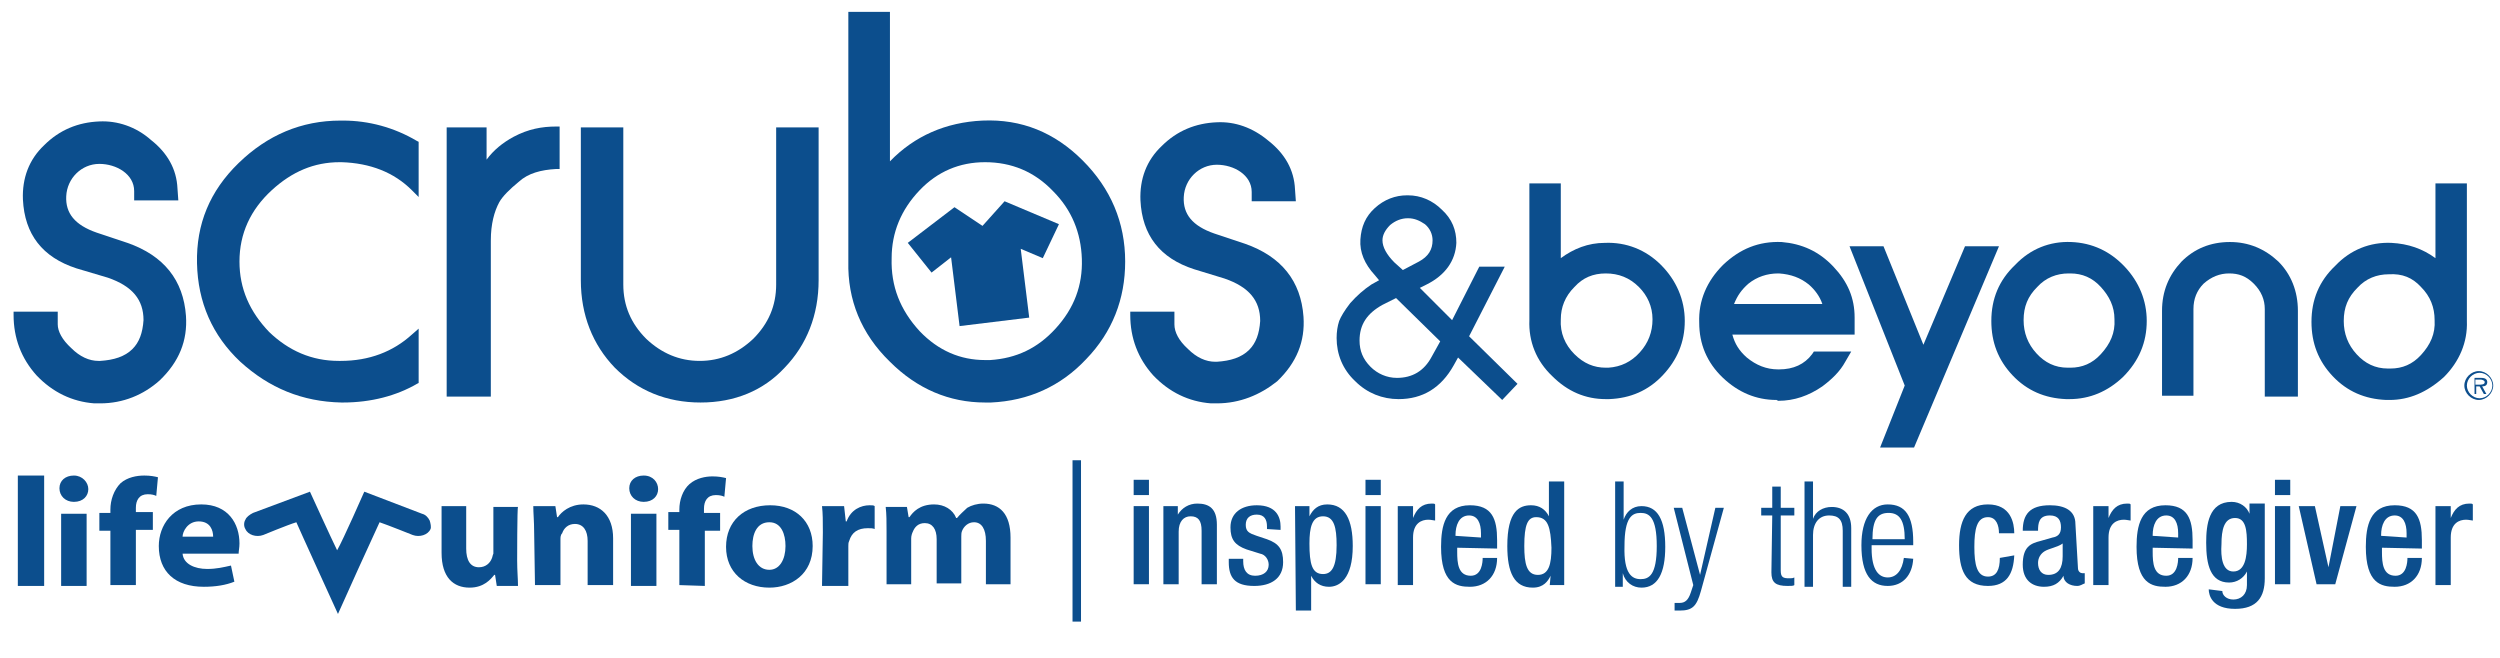 <?xml version="1.0" encoding="utf-8"?>
<!-- Generator: Adobe Illustrator 24.3.0, SVG Export Plug-In . SVG Version: 6.00 Build 0)  -->
<svg version="1.1" id="Layer_1" xmlns="http://www.w3.org/2000/svg" xmlns:xlink="http://www.w3.org/1999/xlink" x="0px" y="0px"
	 viewBox="0 0 294.4 77.5" style="enable-background:new 0 0 294.4 77.5;" xml:space="preserve">
<style type="text/css">
	.st0{fill:#0C4E8D;}
</style>
<g>
	<path class="st0" d="M8.7,59.1c1.1,0,1.7-0.7,1.7-1.5S9.7,56,8.7,56S7,56.6,7,57.5S7.7,59.1,8.7,59.1z"/>
	<path class="st0" d="M21.5,65.2c0.1,1.2,1.4,1.8,2.9,1.8c1.1,0,1.9-0.2,2.8-0.4l0.4,1.9c-1,0.4-2.2,0.6-3.6,0.6
		c-3.4,0-5.3-1.8-5.3-4.8c0-2.4,1.6-4.9,5-4.9c3.2,0,4.5,2.3,4.5,4.6c0,0.5-0.1,0.9-0.1,1.2L21.5,65.2z M25.1,63.2
		c0-0.7-0.3-1.8-1.7-1.8c-1.3,0-1.9,1.2-1.9,1.8H25.1z"/>
	<path class="st0" d="M2.1,56h3.1v13H2.1V56z"/>
	<path class="st0" d="M7.2,60.5h3V69h-3V60.5z"/>
	<path class="st0" d="M13,69v-6.5h-1.3v-2.1H13V60c0-1.1,0.4-2.3,1.2-3.1C15,56.2,16.1,56,17,56c0.7,0,1.2,0.1,1.6,0.2l-0.2,2.2
		c-0.2-0.1-0.5-0.2-1-0.2c-1,0-1.4,0.7-1.4,1.6v0.5h2v2.1h-2v6.5h-3V69z"/>
	<path class="st0" d="M60.9,66c0,1.2,0.1,2.2,0.1,3h-2.5l-0.2-1.3h-0.1c-0.4,0.5-1.2,1.5-2.9,1.5c-1.9,0-3.3-1.2-3.3-4.1v-5.5h2.9v5
		c0,1.4,0.5,2.2,1.5,2.2c0.8,0,1.3-0.5,1.5-1c0.1-0.2,0.1-0.4,0.2-0.6v-5.5H61C60.9,59.7,60.9,66,60.9,66z"/>
	<path class="st0" d="M62.9,62.6c0-1.2-0.1-2.2-0.1-3h2.6l0.2,1.3h0.1c0.4-0.6,1.4-1.5,3-1.5c2,0,3.5,1.3,3.5,4v5.5h-3v-5.2
		c0-1.2-0.5-2-1.5-2c-0.8,0-1.3,0.5-1.5,1.1C66,63,66,63.3,66,63.5v5.4h-3L62.9,62.6z"/>
	<path class="st0" d="M90.6,69.2c-2.9,0-5.1-1.8-5.1-4.8s2.1-4.9,5.2-4.9c3,0,5,1.9,5,4.8C95.7,67.6,93.2,69.2,90.6,69.2z
		 M90.6,67.1c1.2,0,1.9-1.2,1.9-2.8c0-1.4-0.5-2.8-1.9-2.8c-1.5,0-2,1.4-2,2.8C88.6,65.9,89.3,67.1,90.6,67.1z"/>
	<path class="st0" d="M96.9,62.7c0-1.4,0-2.2-0.1-3.1h2.6l0.2,1.8h0.1c0.5-1.4,1.7-1.9,2.7-1.9c0.3,0,0.5,0,0.6,0.1v2.7
		c-0.2-0.1-0.5-0.1-0.8-0.1c-1.2,0-1.9,0.5-2.2,1.5c-0.1,0.2-0.1,0.4-0.1,0.6V69h-3.1L96.9,62.7z"/>
	<path class="st0" d="M104.4,62.6c0-1.2,0-2-0.1-2.9h2.5l0.2,1.2h0.1c0.4-0.6,1.2-1.5,2.9-1.5c1.2,0,2.2,0.6,2.6,1.6h0.1
		c0.4-0.5,0.8-0.8,1.2-1.2c0.5-0.3,1.2-0.5,1.9-0.5c1.9,0,3.2,1.2,3.2,4v5.5h-2.9v-5.1c0-1.4-0.5-2.2-1.4-2.2c-0.7,0-1.2,0.5-1.4,1
		c-0.1,0.2-0.1,0.5-0.1,0.7v5.5h-2.9v-5.2c0-1.2-0.5-1.9-1.4-1.9c-0.8,0-1.2,0.5-1.4,1c-0.1,0.2-0.2,0.5-0.2,0.8v5.4h-2.9
		L104.4,62.6z"/>
	<path class="st0" d="M80,68.9v-6.5h-1.3v-2.1H80V60c0-1.1,0.4-2.3,1.2-3s1.9-0.9,2.7-0.9c0.7,0,1.2,0.1,1.6,0.2l-0.2,2.2
		c-0.2-0.1-0.5-0.2-1-0.2c-1,0-1.4,0.7-1.4,1.6v0.5h1.9v2.1H83V69L80,68.9L80,68.9z"/>
	<path class="st0" d="M75.8,59.1c1.1,0,1.7-0.7,1.7-1.5S76.9,56,75.8,56c-1,0-1.7,0.6-1.7,1.5S74.8,59.1,75.8,59.1z"/>
	<path class="st0" d="M74.3,60.5h3V69h-3V60.5z"/>
	<path class="st0" d="M50.6,61.3c-0.2-0.4-0.5-0.7-0.9-0.8l-6.8-2.6c0,0-2.5,5.7-3.2,6.9c-0.6-1.2-3.2-6.9-3.2-6.9l-6.7,2.5
		c-0.4,0.2-0.8,0.5-0.9,0.8c-0.2,0.3-0.2,0.8,0,1.1c0.3,0.7,1.3,1,2.1,0.7c0,0,2.9-1.2,3.9-1.5c0.2,0.5,4.9,10.8,4.9,10.8
		c0.2-0.5,4.6-10.2,4.9-10.8c0.9,0.3,3.9,1.5,3.9,1.5c0.8,0.3,1.8,0,2.1-0.7C50.8,62.1,50.7,61.6,50.6,61.3z"/>
	<path class="st0" d="M290.2,45.4c0-0.9,0.8-1.7,1.7-1.7s1.7,0.8,1.7,1.7s-0.8,1.7-1.7,1.7S290.2,46.3,290.2,45.4z M293.5,45.4
		c0-0.8-0.7-1.5-1.5-1.5s-1.5,0.7-1.5,1.5s0.7,1.5,1.5,1.5S293.5,46.2,293.5,45.4z M292.8,46.4h-0.3l-0.5-0.9h-0.4v0.9h-0.2v-1.9
		h0.8c0.5,0,0.7,0.2,0.7,0.5c0,0.4-0.3,0.5-0.6,0.5L292.8,46.4z M291.9,45.3c0.3,0,0.7,0,0.7-0.3c0-0.2-0.3-0.3-0.5-0.3h-0.6v0.6
		H291.9z"/>
	<path class="st0" d="M11.8,47.5c-0.2,0-0.4,0-0.7,0c-2.6-0.2-4.9-1.3-6.8-3.3c-1.8-2-2.7-4.4-2.7-7.1v-0.4h5.2v1.5
		C6.8,39,7.3,40,8.4,41c1,1,2.1,1.5,3.2,1.5h0.2c1.6-0.1,2.9-0.5,3.8-1.4c0.8-0.8,1.2-1.9,1.3-3.4c0-2.4-1.3-4-4.2-5L9,31.6
		c-4-1.3-6.1-4-6.3-8.1c-0.1-2.5,0.7-4.7,2.5-6.4c1.8-1.8,4-2.7,6.5-2.8c2.1-0.1,4.3,0.6,6.1,2.2c1.9,1.5,3,3.4,3.1,5.7l0.1,1.4
		h-5.2v-1.1c0-2-2.1-3.2-4.1-3.2c-2.1,0-3.8,1.7-3.9,3.8c-0.1,2,1,3.4,3.6,4.3l3.6,1.2c4.3,1.5,6.6,4.4,6.9,8.6
		c0.2,2.9-0.8,5.4-3.1,7.6C16.9,46.5,14.5,47.5,11.8,47.5z"/>
	<path class="st0" d="M40.4,47.4h-0.2c-4.6-0.1-8.5-1.7-11.9-4.8c-3.3-3.1-5-7-5.1-11.6s1.5-8.5,4.9-11.8s7.4-5,12-5h0.3
		c3,0,6,0.8,8.7,2.4l0.2,0.1v6.5l-0.8-0.8c-2.1-2.1-4.9-3.2-8.3-3.3H40c-3,0-5.6,1.1-8,3.3c-2.5,2.3-3.8,5.1-3.8,8.4
		c0,3.2,1.2,5.9,3.5,8.3c2.3,2.2,5,3.4,8.2,3.4h0.2c3.4,0,6.2-1.1,8.4-3.1l0.8-0.7v6.4l-0.2,0.1C46.7,46.6,43.7,47.4,40.4,47.4z"/>
	<path class="st0" d="M57.8,46.7h-5.2V15h4.7v3.8c0.8-1.1,1.9-2,3.2-2.7c1.7-0.9,3.3-1.2,5-1.2h0.4v5h-0.4c-1.8,0.1-3.3,0.5-4.4,1.5
		c-1.1,0.9-1.9,1.7-2.3,2.4c-0.6,1.1-1,2.6-1,4.5V46.7z"/>
	<path class="st0" d="M82.5,47.4c-4,0-7.4-1.4-10.1-4.1c-2.6-2.7-4-6.2-4-10.3V15h5v18.5c0,2.5,0.9,4.6,2.7,6.4
		c1.8,1.7,3.9,2.6,6.3,2.6s4.5-0.9,6.3-2.6c1.8-1.8,2.7-3.9,2.7-6.4V15h5v18c0,4.1-1.4,7.6-4,10.3C89.9,46,86.5,47.4,82.5,47.4z"/>
	<path class="st0" d="M116,47.4c-4.2,0-8-1.6-11.2-4.8c-3.4-3.3-5-7.3-4.9-11.8V1.4h4.9V19c2.9-3,6.6-4.6,10.9-4.8
		c4.6-0.2,8.5,1.4,11.8,4.7c3.3,3.3,5,7.3,5,11.9c0,4.4-1.5,8.3-4.6,11.5c-3,3.2-6.8,4.9-11.2,5.1C116.4,47.4,116.2,47.4,116,47.4z
		 M116,19.1c-3,0-5.6,1.1-7.7,3.3c-2.2,2.3-3.3,5-3.3,8c-0.1,3.3,1,6.1,3.3,8.6c2.2,2.3,4.8,3.4,7.7,3.4h0.6
		c3.1-0.2,5.6-1.4,7.7-3.7c2.2-2.4,3.2-5.1,3.1-8.2s-1.2-5.8-3.4-8C121.8,20.2,119.1,19.1,116,19.1z"/>
	<path class="st0" d="M143.3,47.5c-0.2,0-0.4,0-0.7,0c-2.6-0.2-4.9-1.3-6.8-3.3c-1.8-2-2.7-4.4-2.7-7.1v-0.4h5.2v1.5
		c0,0.9,0.5,1.9,1.6,2.9c1,1,2.1,1.5,3.2,1.5h0.2c1.6-0.1,2.9-0.5,3.8-1.4c0.8-0.8,1.2-1.9,1.3-3.4c0-2.4-1.3-4-4.2-5l-3.6-1.1
		c-4-1.3-6.1-4-6.3-8.1c-0.1-2.5,0.7-4.7,2.5-6.4c1.8-1.8,4-2.7,6.5-2.8c2.1-0.1,4.2,0.6,6.1,2.2c1.9,1.5,3,3.4,3.1,5.7l0.1,1.4
		h-5.2v-1.1c0-2-2.1-3.2-4.1-3.2c-2.1,0-3.8,1.7-3.9,3.8c-0.1,2,1,3.4,3.6,4.3l3.6,1.2c4.3,1.5,6.6,4.4,6.9,8.6
		c0.2,2.9-0.8,5.4-3.1,7.6C148.4,46.5,146,47.5,143.3,47.5L143.3,47.5z"/>
	<path class="st0" d="M189.1,47c-2.4,0-4.5-0.9-6.3-2.7c-1.9-1.8-2.8-4.1-2.7-6.6v-0.1v-16h3.7v8.8c1.5-1.1,3.2-1.8,5.2-1.8
		c2.5-0.1,4.8,0.8,6.6,2.6s2.8,4.1,2.8,6.6s-0.9,4.6-2.6,6.4s-3.8,2.7-6.3,2.8C189.4,47,189.2,47,189.1,47z M189.1,32.2
		c-1.5,0-2.7,0.5-3.7,1.6c-1.1,1.1-1.6,2.4-1.6,3.8c-0.1,1.6,0.5,3,1.6,4.1s2.3,1.6,3.7,1.6h0.3c1.5-0.1,2.7-0.7,3.7-1.8
		s1.5-2.4,1.5-3.9s-0.6-2.8-1.6-3.8C191.9,32.7,190.6,32.2,189.1,32.2z"/>
	<path class="st0" d="M209.2,47.1c-2.4,0-4.5-0.9-6.3-2.6c-1.9-1.8-2.8-4-2.8-6.5c-0.1-2.6,0.9-4.9,2.8-6.8c2-1.9,4.2-2.8,6.9-2.7
		c2.4,0.2,4.4,1.1,6.1,2.9c1.7,1.8,2.5,3.7,2.5,6v1.2v0.8H204c0.3,1.1,0.8,1.9,1.7,2.7c1.1,0.9,2.3,1.4,3.7,1.4h0.1
		c1.7,0,3-0.6,3.9-1.8l0.2-0.3h4.4l-0.7,1.2c-0.6,1.1-1.5,2-2.7,2.9c-1.6,1.1-3.3,1.7-5.2,1.7L209.2,47.1z M204.2,35.8h10.4
		c-0.3-0.9-0.9-1.7-1.6-2.3c-1-0.8-2.1-1.2-3.5-1.3h-0.1c-1.3,0-2.5,0.4-3.5,1.2C205.1,34.1,204.6,34.8,204.2,35.8L204.2,35.8z"/>
	<path class="st0" d="M225.4,52.7h-4l2.9-7.3L217.8,29h4l4.7,11.6l4.9-11.6h4L225.4,52.7z"/>
	<path class="st0" d="M243.7,47c-0.1,0-0.2,0-0.4,0c-2.5-0.1-4.6-1-6.3-2.8s-2.5-3.9-2.5-6.4c0-2.6,0.9-4.8,2.8-6.6
		c1.8-1.9,4.1-2.8,6.6-2.7s4.6,1.1,6.3,2.9s2.6,4,2.6,6.4c0,2.5-0.9,4.7-2.8,6.6C248.2,46.1,246.1,47,243.7,47L243.7,47z
		 M243.6,32.2c-1.4,0-2.7,0.5-3.7,1.6c-1.1,1.1-1.6,2.3-1.6,3.9c0,1.5,0.5,2.8,1.5,3.9s2.2,1.7,3.7,1.7h0.3c1.4,0,2.6-0.5,3.6-1.6
		c1.1-1.2,1.7-2.5,1.6-4.1c0-1.5-0.6-2.7-1.6-3.8s-2.2-1.6-3.6-1.6L243.6,32.2z"/>
	<path class="st0" d="M270.4,46.7h-3.7V36.4c0-1.1-0.4-2.1-1.3-3s-1.8-1.2-2.9-1.2s-2.1,0.4-3,1.2c-0.8,0.8-1.2,1.8-1.2,3v10.2h-3.7
		v-10c0-2.3,0.8-4.2,2.3-5.8c1.5-1.5,3.4-2.3,5.7-2.3c2.2,0,4.1,0.8,5.7,2.3c1.5,1.5,2.3,3.5,2.3,5.8v10.1L270.4,46.7z"/>
	<path class="st0" d="M281.4,47.1c-0.1,0-0.2,0-0.4,0c-2.5-0.1-4.6-1-6.3-2.8s-2.5-3.9-2.5-6.4c0-2.6,0.9-4.8,2.8-6.6
		c1.8-1.9,4.1-2.8,6.6-2.7c2,0.1,3.7,0.7,5.2,1.8v-8.8h3.7v16.2c0.1,2.5-0.9,4.8-2.7,6.6C285.8,46.2,283.7,47.1,281.4,47.1
		L281.4,47.1z M281.3,32.3c-1.4,0-2.7,0.5-3.7,1.6c-1.1,1.1-1.6,2.3-1.6,3.9c0,1.5,0.5,2.8,1.5,3.9s2.2,1.7,3.7,1.7h0.3
		c1.4,0,2.6-0.5,3.6-1.6c1.1-1.2,1.7-2.5,1.6-4.1c0-1.5-0.5-2.8-1.6-3.9C284.1,32.7,282.9,32.2,281.3,32.3z"/>
	<path class="st0" d="M176.9,47.1l-5.2-5l-0.5,0.9c-1.5,2.7-3.7,4-6.5,4c-1.9,0-3.7-0.7-5.1-2.1c-1.5-1.4-2.2-3.2-2.2-5.1
		c0-0.7,0.1-1.4,0.3-2c0.2-0.5,0.6-1.2,1.3-2.1c0.8-0.9,1.6-1.6,2.5-2.2l0.9-0.5l-0.5-0.6c-1.2-1.3-1.8-2.7-1.7-4.2s0.6-2.7,1.7-3.7
		s2.4-1.5,3.8-1.5h0.1c1.5,0,2.9,0.6,4,1.7c1.2,1.1,1.7,2.4,1.7,3.9c-0.1,2.1-1.3,3.8-3.5,4.9l-0.8,0.4l3.8,3.8l3.2-6.3h3l-4.2,8.2
		l5.7,5.6L176.9,47.1z M164.4,35.1l-1.6,0.8c-1.8,1-2.7,2.3-2.7,4.2c0,1.2,0.4,2.2,1.3,3.1c0.8,0.8,1.9,1.3,3.1,1.3
		c1.8,0,3.2-0.8,4.1-2.5l1-1.8L164.4,35.1z M165.8,25.7c-0.8,0-1.5,0.3-2.1,0.8c-0.6,0.6-0.9,1.2-0.9,1.8c0,0.8,0.5,1.7,1.4,2.6
		l1,0.9l1.9-1c1.1-0.6,1.6-1.4,1.6-2.5c0-0.7-0.3-1.4-0.9-1.9C167.2,26,166.6,25.7,165.8,25.7z"/>
	<path class="st0" d="M113,38.4l-1-8.1l-2.3,1.8l-2.8-3.5l5.5-4.2l3.3,2.2l2.6-2.9l6.4,2.7l-1.9,4l-2.6-1.1l1,8.1L113,38.4z"/>
	<path class="st0" d="M126.3,54.2h1v19h-1V54.2z"/>
	<path class="st0" d="M133.5,56.5h1.8v1.8h-1.8V56.5z M133.5,59.6h1.8v9.2h-1.8V59.6z"/>
	<path class="st0" d="M137,59.6h1.7v1c0.5-0.8,1.3-1.3,2.3-1.3c1.4,0,2.3,0.6,2.3,2.5v7h-1.8v-6.3c0-1.2-0.4-1.7-1.3-1.7
		c-0.8,0-1.4,0.6-1.4,1.8v6.2H137V59.6z"/>
	<path class="st0" d="M149.2,62.3V62c0-0.8-0.3-1.4-1.2-1.4c-0.8,0-1.3,0.4-1.3,1.2s0.4,1,1.3,1.3l1.2,0.4c1.4,0.5,1.9,1.2,1.9,2.7
		c0,1.9-1.4,2.8-3.4,2.8c-2.3,0-3-1-3-2.8v-0.4h1.7v0.3c0,1,0.4,1.7,1.4,1.7s1.6-0.5,1.6-1.3c0-0.6-0.4-1.2-1-1.3l-1.6-0.5
		c-1.4-0.5-1.9-1.2-1.9-2.6c0-1.7,1.3-2.6,3.1-2.6c2.3,0,2.8,1.4,2.8,2.5v0.4L149.2,62.3z"/>
	<path class="st0" d="M152.5,59.6h1.7v1.2c0.4-0.8,1-1.4,2.1-1.4c2.1,0,3,1.8,3,4.9c0,3.9-1.6,4.8-2.8,4.8c-1,0-1.7-0.5-2.1-1.3v4.1
		h-1.8L152.5,59.6z M155.8,67.6c1,0,1.6-0.8,1.6-3.4c0-2.1-0.3-3.4-1.6-3.4s-1.6,1.3-1.6,3.2C154.2,66.4,154.5,67.6,155.8,67.6z"/>
	<path class="st0" d="M160.8,56.5h1.8v1.8h-1.8V56.5z M160.8,59.6h1.8v9.2h-1.8V59.6z"/>
	<path class="st0" d="M164.6,59.6h1.8V61c0.4-1,1-1.7,2.2-1.7c0.3,0,0.3,0,0.4,0.1v1.9c-0.1,0-0.5-0.1-0.8-0.1
		c-0.8,0-1.8,0.4-1.8,2.1v5.6h-1.8L164.6,59.6z"/>
	<path class="st0" d="M171.6,64.5V65c0,1.3,0.1,2.8,1.6,2.8c1.3,0,1.4-1.6,1.4-2.1h1.7c0,2.1-1.3,3.4-3.2,3.4
		c-1.6,0-3.4-0.4-3.4-4.7c0-2.5,0.5-4.9,3.4-4.9c2.6,0,3.2,1.6,3.2,4.1v1L171.6,64.5z M174.4,63.3v-0.5c0-1.2-0.4-2.1-1.4-2.1
		c-1.2,0-1.6,1.2-1.6,2.3v0.1L174.4,63.3z"/>
	<path class="st0" d="M182.6,67.8c-0.3,0.6-0.8,1.4-2.1,1.4c-2.2,0-3-1.8-3-4.9c0-4.1,1.4-4.8,2.8-4.8c1,0,1.7,0.5,2.1,1.3v-4.1h1.8
		v12.2h-1.7L182.6,67.8z M180.9,60.9c-1,0-1.4,0.9-1.4,3.4c0,2.1,0.3,3.4,1.6,3.4s1.6-1.3,1.6-3.2C182.6,62.1,182.3,60.9,180.9,60.9
		L180.9,60.9z"/>
	<path class="st0" d="M190.2,56.7h1v4.5c0.3-0.9,1-1.6,2.1-1.6c1.9,0,2.8,1.6,2.8,4.8c0,3.1-0.9,4.8-2.8,4.8c-1,0-1.9-0.6-2.2-1.7
		v1.6h-0.9L190.2,56.7z M193.2,68.2c1,0,1.9-0.5,1.9-3.9s-0.9-3.9-1.9-3.9s-1.9,0.5-1.9,3.9C191.2,67.6,192.2,68.2,193.2,68.2z"/>
	<path class="st0" d="M197.1,59.8h1l2.1,7.9l1.8-7.9h1l-2.7,9.8c-0.5,1.8-1,2.3-2.5,2.3c-0.3,0-0.5,0-0.6,0V71h0.6
		c0.6,0,1-0.3,1.3-1.2l0.3-0.9L197.1,59.8z"/>
	<path class="st0" d="M208.7,60.7h-1.3v-0.9h1.3v-2.5h1v2.5h1.6v0.9h-1.6v6.5c0,0.8,0.3,0.9,1,0.9c0.3,0,0.4,0,0.6-0.1v0.9
		c-0.1,0.1-0.4,0.1-0.8,0.1c-1.4,0-1.9-0.4-1.9-1.6L208.7,60.7L208.7,60.7z"/>
	<path class="st0" d="M212.5,56.7h1v4.4c0.3-0.9,1.2-1.4,2.2-1.4c1.4,0,2.3,0.8,2.3,2.5v6.9h-1v-6.6c0-1.3-0.5-1.8-1.6-1.8
		c-1.2,0-1.9,0.9-1.9,2.3v6.1h-1V56.7z"/>
	<path class="st0" d="M225.3,65.8c-0.1,1.9-1.2,3.2-3,3.2c-1.9,0-3.1-1.3-3.1-4.8c0-3.1,1.2-4.8,3.1-4.8c2.1,0,3,1.4,3,4.4v0.4h-4.9
		v0.4c0,2.6,0.9,3.4,1.9,3.4s1.7-0.8,1.9-2.3L225.3,65.8z M224.3,63.5c0-2.2-0.6-3.1-1.9-3.1s-1.9,0.8-1.9,3.1H224.3z"/>
	<path class="st0" d="M237.2,65.4c-0.1,2.2-0.9,3.6-3.1,3.6c-2.7,0-3.4-1.9-3.4-4.8c0-2.8,0.8-4.8,3.4-4.8c2.7,0,3.1,2.2,3.1,3.4
		h-1.8c0-0.9-0.3-1.9-1.3-1.9c-1.3,0-1.6,1.4-1.6,3.5c0,2.1,0.3,3.5,1.6,3.5c1,0,1.4-0.8,1.4-2.2L237.2,65.4z"/>
	<path class="st0" d="M244.7,66.9c0,0.4,0.3,0.6,0.5,0.6h0.3v1.2c-0.3,0.1-0.5,0.3-0.9,0.3c-0.8,0-1.6-0.4-1.6-1.2
		c-0.5,0.9-1.2,1.3-2.3,1.3c-1.4,0-2.5-0.8-2.5-2.6c0-2.1,0.9-2.5,2.1-2.8l1.4-0.4c0.6-0.1,1-0.4,1-1.2s-0.3-1.4-1.3-1.4
		c-1.3,0-1.4,0.9-1.4,1.8h-1.8c0-1.9,0.8-3,3.2-3c1.7,0,3,0.6,3,2.2L244.7,66.9z M242.9,64c-0.5,0.4-1.6,0.6-2.1,0.9
		s-0.8,0.8-0.8,1.4c0,0.8,0.4,1.4,1.2,1.4c1.2,0,1.7-0.8,1.7-2.2L242.9,64z"/>
	<path class="st0" d="M246.5,59.6h1.8V61c0.4-1,1-1.7,2.2-1.7c0.3,0,0.3,0,0.4,0.1v1.9c-0.1,0-0.5-0.1-0.8-0.1
		c-0.8,0-1.8,0.4-1.8,2.1v5.6h-1.8L246.5,59.6z"/>
	<path class="st0" d="M253.5,64.5V65c0,1.3,0.1,2.8,1.6,2.8c1.3,0,1.4-1.6,1.4-2.1h1.7c0,2.1-1.3,3.4-3.2,3.4
		c-1.6,0-3.4-0.4-3.4-4.7c0-2.5,0.5-4.9,3.4-4.9c2.6,0,3.2,1.6,3.2,4.1v1L253.5,64.5z M256.5,63.3v-0.5c0-1.2-0.4-2.1-1.4-2.1
		c-1.2,0-1.6,1.2-1.6,2.3v0.1L256.5,63.3z"/>
	<path class="st0" d="M261.7,69.6c0,0.5,0.5,1,1.3,1c0.9,0,1.6-0.6,1.6-1.7v-1.6c-0.4,0.8-1.2,1.3-2.1,1.3c-2.2,0-2.7-2.1-2.7-4.7
		c0-2.1,0.3-4.8,3-4.8c1,0,1.8,0.6,2.1,1.4v-1.2h1.8v8.8c0,2.2-0.9,3.6-3.5,3.6c-2.7,0-3.1-1.6-3.1-2.3L261.7,69.6z M263,67.3
		c1.4,0,1.6-1.8,1.6-3.2c0-1.6-0.1-3.1-1.4-3.1s-1.6,1.4-1.6,3.1C261.5,65.6,261.7,67.3,263,67.3z"/>
	<path class="st0" d="M267.9,56.5h1.8v1.8h-1.8V56.5z M267.9,59.6h1.8v9.2h-1.8V59.6z"/>
	<path class="st0" d="M270.7,59.6h1.9l1.6,7.2l1.4-7.2h1.9l-2.5,9.2h-2.2L270.7,59.6z"/>
	<path class="st0" d="M280.5,64.5V65c0,1.3,0.1,2.8,1.6,2.8c1.3,0,1.4-1.6,1.4-2.1h1.7c0,2.1-1.3,3.4-3.2,3.4
		c-1.6,0-3.4-0.4-3.4-4.7c0-2.5,0.5-4.9,3.4-4.9c2.6,0,3.2,1.6,3.2,4.1v1L280.5,64.5z M283.4,63.3v-0.5c0-1.2-0.4-2.1-1.4-2.1
		c-1.2,0-1.6,1.2-1.6,2.3v0.1L283.4,63.3z"/>
	<path class="st0" d="M286.8,59.6h1.8V61c0.4-1,1-1.7,2.2-1.7c0.3,0,0.3,0,0.4,0.1v1.9c-0.1,0-0.5-0.1-0.8-0.1
		c-0.8,0-1.8,0.4-1.8,2.1v5.6h-1.8L286.8,59.6z"/>
	<path class="st0" d="M109.9,61.1c0-0.6,0.5-1.2,1.2-1.2s1.2,0.6,1.2,1.2s-0.5,1.2-1.2,1.2S109.9,61.8,109.9,61.1z M112,61.1
		c0-0.6-0.5-1-1-1s-1,0.5-1,1c0,0.6,0.5,1,1,1C111.6,62.2,112,61.7,112,61.1z M111.6,61.8h-0.2l-0.3-0.6h-0.3v0.6h-0.1v-1.3h0.5
		c0.3,0,0.5,0.1,0.5,0.3c0,0.3-0.2,0.3-0.4,0.3L111.6,61.8z M111,61.1c0.2,0,0.5,0,0.5-0.2c0-0.1-0.2-0.2-0.3-0.2h-0.4v0.4H111z"/>
</g>
</svg>
